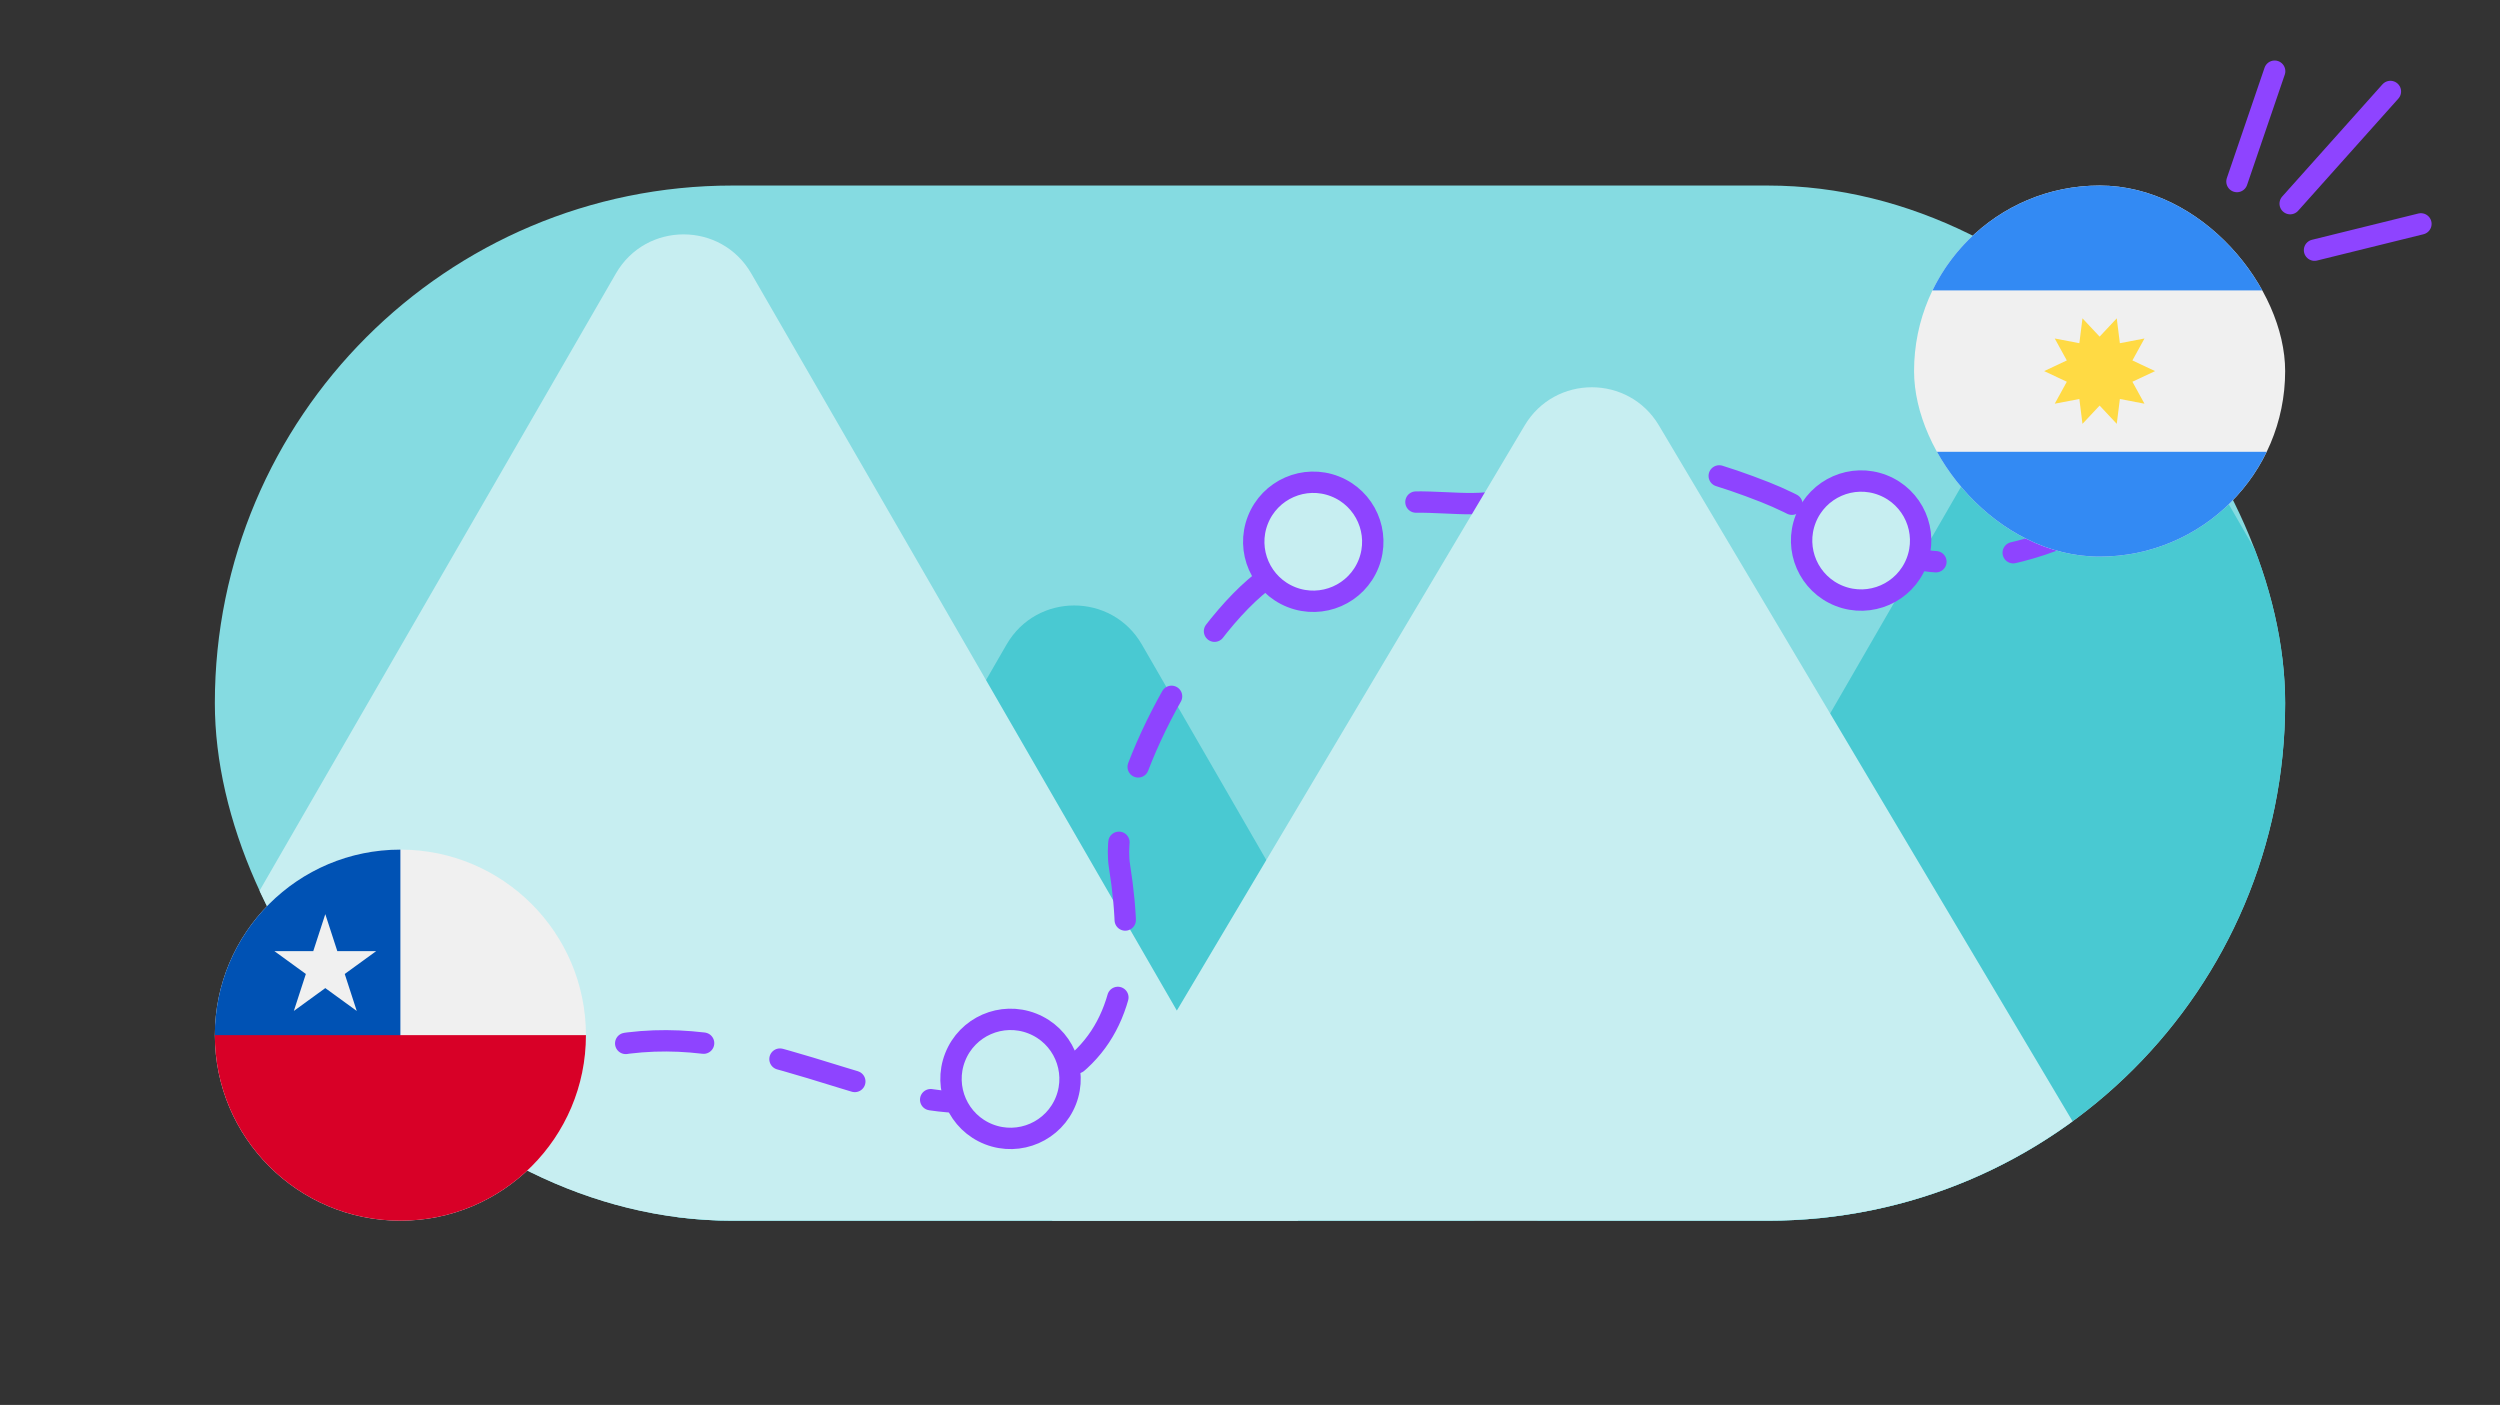 <svg width="468" height="263" viewBox="0 0 468 263" fill="none" xmlns="http://www.w3.org/2000/svg">
<rect x="0" y="0" width="468" height="263" fill="#333333" stroke="none"/>
<g clip-path="url(#clip0_778_11365)">
<path d="M40.219 131.625C40.219 78.114 83.598 34.734 137.109 34.734L330.891 34.734C384.402 34.734 427.781 78.114 427.781 131.625C427.781 185.136 384.402 228.516 330.891 228.516L137.109 228.516C83.598 228.516 40.219 185.136 40.219 131.625Z" fill="#85DBE1"/>
<path d="M188.428 120.656C194.057 110.906 208.13 110.906 213.759 120.656L316.668 298.898C322.297 308.648 315.26 320.836 304.002 320.836H98.186C86.927 320.836 79.891 308.648 85.52 298.898L188.428 120.656Z" fill="#49C9D2"/>
<path d="M378.553 71.297C384.182 61.547 398.255 61.547 403.884 71.297L506.793 249.539C512.422 259.289 505.385 271.477 494.127 271.477H288.311C277.052 271.477 270.016 259.289 275.645 249.539L378.553 71.297Z" fill="#49C9D2"/>
<path d="M115.303 51.188C120.932 41.438 135.005 41.438 140.634 51.188L259.375 256.852C265.004 266.602 257.967 278.789 246.709 278.789H9.229C-2.03 278.789 -9.066 266.602 -3.437 256.852L115.303 51.188Z" fill="#C7EEF1"/>
<path d="M237.656 107.859C223.279 117.915 207.491 148.993 209.567 162.107C212.41 180.07 210.342 193.17 199.243 200.837C184.197 211.23 167.745 204.725 151.699 199.909C139.538 196.26 128.439 193.411 115.172 195.609C100.547 198.032 92.934 195.635 85.921 203.085" stroke="#8E44FF" stroke-width="4" stroke-linecap="round" stroke-dasharray="14.62 14.62"/>
<circle cx="189.172" cy="201.968" r="11.141" transform="rotate(-68.622 189.172 201.968)" fill="#C7EEF1" stroke="#8E44FF" stroke-width="4"/>
<path d="M239.484 106.031C257.766 85.72 273.5 98.856 285.187 92.119C301.029 82.986 314.776 86.012 330.377 92.119C342.2 96.747 353.019 106.247 366.421 105.137C376.226 104.324 388.598 101.165 396.194 94.311" stroke="#8E44FF" stroke-width="4" stroke-linecap="round" stroke-dasharray="14.62 14.62"/>
<path d="M256.218 105.481C258.461 99.752 255.634 93.289 249.905 91.046C244.175 88.803 237.712 91.63 235.469 97.359C233.227 103.089 236.053 109.552 241.783 111.794C247.512 114.037 253.975 111.211 256.218 105.481Z" fill="#C7EEF1" stroke="#8E44FF" stroke-width="4"/>
<circle cx="348.404" cy="101.192" r="11.141" transform="rotate(-68.622 348.404 101.192)" fill="#C7EEF1" stroke="#8E44FF" stroke-width="4"/>
<path d="M285.413 79.649C291.081 70.113 304.887 70.113 310.556 79.649L422.587 268.117C428.382 277.866 421.357 290.215 410.016 290.215H185.953C174.612 290.215 167.586 277.866 173.381 268.117L285.413 79.649Z" fill="#C7EEF1"/>
</g>
<mask id="mask0_778_11365" style="mask-type:luminance" maskUnits="userSpaceOnUse" x="413" y="7" width="46" height="46">
<path d="M457.012 7.313L413.156 8.619L414.462 52.475L458.318 51.169L457.012 7.313Z" fill="white"/>
</mask>
<g mask="url(#mask0_778_11365)">
<path d="M447.483 17.126L428.721 38.123" stroke="#8E44FF" stroke-width="4" stroke-miterlimit="10" stroke-linecap="round"/>
<path d="M425.816 13.326L418.759 33.984" stroke="#8E44FF" stroke-width="4" stroke-miterlimit="10" stroke-linecap="round"/>
<path d="M453.196 41.911L433.279 46.83" stroke="#8E44FF" stroke-width="4" stroke-miterlimit="10" stroke-linecap="round"/>
</g>
<g clip-path="url(#clip1_778_11365)">
<g clip-path="url(#clip2_778_11365)">
<path d="M393.047 104.203C412.23 104.203 427.781 88.652 427.781 69.469C427.781 50.285 412.23 34.734 393.047 34.734C373.864 34.734 358.312 50.285 358.312 69.469C358.312 88.652 373.864 104.203 393.047 104.203Z" fill="#F0F0F0"/>
<path d="M393.048 34.734C379.277 34.734 367.378 42.748 361.76 54.367H424.335C418.717 42.748 406.818 34.734 393.048 34.734Z" fill="#338AF3"/>
<path d="M393.048 104.203C406.818 104.203 418.717 96.189 424.335 84.571H361.76C367.378 96.189 379.277 104.203 393.048 104.203Z" fill="#338AF3"/>
<path d="M403.429 69.469L399.187 71.464L401.446 75.573L396.84 74.691L396.256 79.345L393.048 75.922L389.839 79.345L389.256 74.691L384.649 75.573L386.908 71.464L382.666 69.469L386.908 67.473L384.649 63.365L389.255 64.246L389.839 59.593L393.048 63.015L396.256 59.593L396.84 64.246L401.446 63.365L399.187 67.474L403.429 69.469Z" fill="#FFDA44"/>
</g>
</g>
<g clip-path="url(#clip3_778_11365)">
<path d="M74.953 228.516C94.136 228.516 109.688 212.965 109.688 193.781C109.688 174.598 94.136 159.047 74.953 159.047C55.77 159.047 40.219 174.598 40.219 193.781C40.219 212.965 55.77 228.516 74.953 228.516Z" fill="#F0F0F0"/>
<path d="M109.688 193.781C109.688 212.964 94.136 228.515 74.953 228.515C55.77 228.515 40.219 212.964 40.219 193.781C40.219 174.598 74.953 193.781 74.953 193.781C74.953 193.781 101.243 193.781 109.688 193.781Z" fill="#D80027"/>
<path d="M40.219 193.781C40.219 174.598 55.77 159.047 74.953 159.047V193.781C74.953 193.781 52.3 193.781 40.219 193.781Z" fill="#0052B4"/>
<path d="M60.895 171.128L63.144 178.05H70.422L64.534 182.328L66.783 189.251L60.895 184.972L55.006 189.251L57.255 182.328L51.367 178.05H58.645L60.895 171.128Z" fill="#F0F0F0"/>
</g>
<defs>
<clipPath id="clip0_778_11365">
<rect x="40.219" y="34.734" width="387.562" height="193.781" rx="96.891" fill="white"/>
</clipPath>
<clipPath id="clip1_778_11365">
<rect width="69.469" height="69.469" fill="white" transform="translate(358.312 34.734)"/>
</clipPath>
<clipPath id="clip2_778_11365">
<rect x="358.312" y="34.734" width="69.469" height="69.469" rx="34.734" fill="white"/>
</clipPath>
<clipPath id="clip3_778_11365">
<rect width="69.469" height="69.469" fill="white" transform="translate(40.219 159.047)"/>
</clipPath>
</defs>
</svg>
